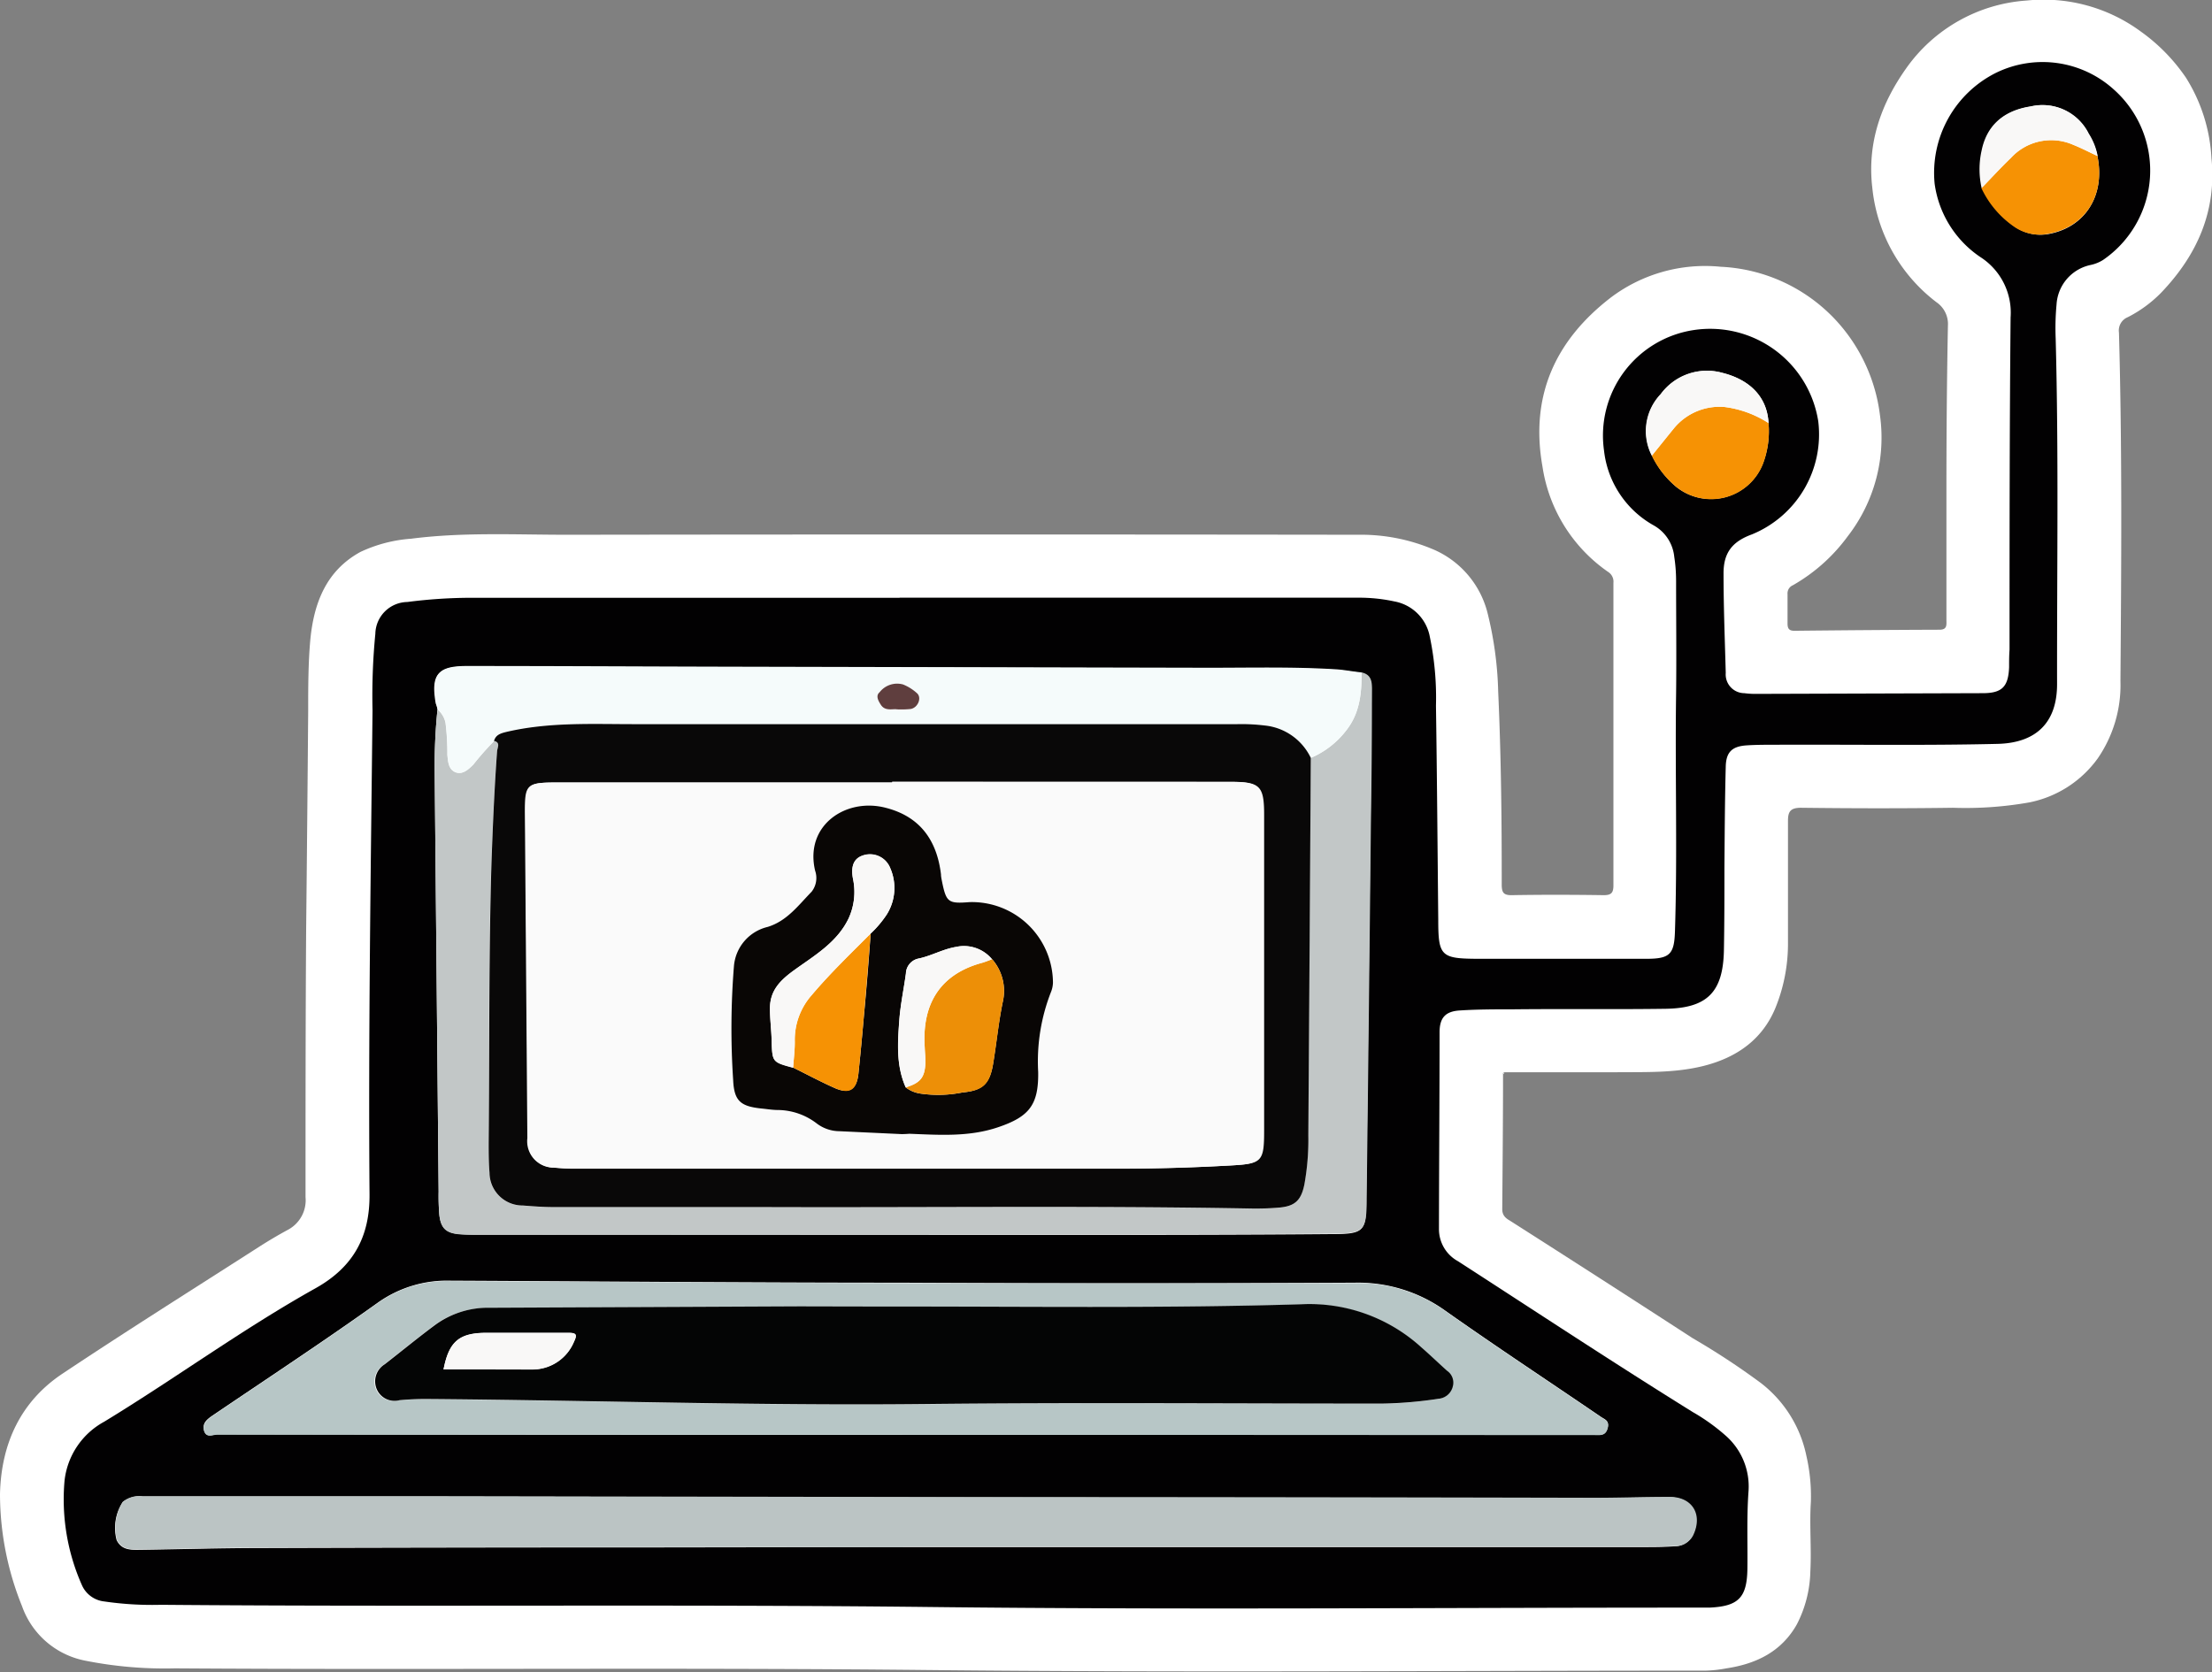 <svg id="Vector_Smart_Object_Image" data-name="Vector Smart Object Image" xmlns="http://www.w3.org/2000/svg" viewBox="0 0 251.29 189.98"><rect x="0" y="0" width="251.29" height="189.98" fill="#808080" stroke="none"/><defs><style>.cls-1{fill:#fff;}.cls-2{fill:#f5fbfb;}.cls-3{fill:#020102;}.cls-4{fill:#b7c6c6;}.cls-5{fill:#c2c7c7;}.cls-6{fill:#bbc4c4;}.cls-7{fill:#f69204;}.cls-8{fill:#f9f8f7;}.cls-9{fill:#040505;}.cls-10{fill:#090808;}.cls-11{fill:#5f3e3e;}.cls-12{fill:#fafafa;}.cls-13{fill:#090605;}.cls-14{fill:#ed8f07;}</style></defs><title>LapTop</title><path class="cls-1" d="M211.84,139.75c0,5.11-.05,10.22-.09,15.33,0,.66.34,1,.85,1.29Q223,163,233.37,169.73a83.66,83.66,0,0,1,7.76,5.1,14,14,0,0,1,5.17,8.27,20.48,20.48,0,0,1,.51,5.25c-.17,2.62.08,5.27-.06,7.9a13.74,13.74,0,0,1-1.53,6c-1.75,3.11-4.62,4.49-8,5a14.32,14.32,0,0,1-2.36.26c-29.53,0-59.05.24-88.58-.07-28.44-.3-56.87,0-85.31-.19a46.15,46.15,0,0,1-10.28-.89,9.54,9.54,0,0,1-7.1-6.18,34,34,0,0,1-2.5-12.73c.13-5.67,2.3-10.49,7.11-13.69,7.37-4.91,14.88-9.63,22.33-14.41,1.06-.68,2.16-1.33,3.27-1.93a3.8,3.8,0,0,0,2-3.71c0-10.15,0-20.29.07-30.44Q76,111,76.1,98.55c0-2.75,0-5.52.25-8.25.41-4.09,1.79-7.77,5.69-9.9a16.21,16.21,0,0,1,5.75-1.5c6-.77,12-.44,17.95-.45q44.83-.06,89.66,0A21,21,0,0,1,204,80.15a10.69,10.69,0,0,1,6.07,7.15,40.91,40.91,0,0,1,1.22,9c.33,7.29.41,14.59.4,21.88,0,.91.19,1.24,1.17,1.22,3.48-.06,7-.05,10.43,0,.85,0,1.09-.28,1.09-1.1q0-17.2,0-34.39a1.3,1.3,0,0,0-.56-1.21,17.75,17.75,0,0,1-7.5-12c-1.42-8,1.43-14.32,7.76-19.2A17.78,17.78,0,0,1,236.56,48a19.05,19.05,0,0,1,13.19,6.18,19.37,19.37,0,0,1,4.91,10.69A18.29,18.29,0,0,1,251,78.62a19.94,19.94,0,0,1-6.24,5.57,1,1,0,0,0-.6,1c0,1.12,0,2.24,0,3.35,0,.64.23.83.84.82q8.2-.09,16.42-.12c.9,0,.79-.56.79-1.12,0-4.91,0-9.82,0-14.73,0-6.23.05-12.46.17-18.69a3,3,0,0,0-1.3-2.67,18.69,18.69,0,0,1-7.29-13c-.59-5,.94-9.46,3.83-13.55a18.25,18.25,0,0,1,13.71-7.73,18.63,18.63,0,0,1,13,3.55,20.77,20.77,0,0,1,5.1,5.23,19.07,19.07,0,0,1,2.89,9.14c.6,6-1.62,11-5.73,15.29a14.5,14.5,0,0,1-3.78,2.77,1.63,1.63,0,0,0-1,1.75c.37,13.19.27,26.39.17,39.59a14.69,14.69,0,0,1-2.58,8.79,12.62,12.62,0,0,1-7.77,5,41.54,41.54,0,0,1-8.68.61c-5.76.08-11.51.07-17.26,0-1.22,0-1.48.45-1.48,1.49,0,4.6,0,9.19,0,13.78a19.35,19.35,0,0,1-1.45,7.53c-1.49,3.55-4.38,5.59-8.17,6.54-3.27.81-6.56.68-9.86.71-4.23,0-8.47,0-12.7,0C211.85,139.57,211.8,139.62,211.84,139.75Z" transform="translate(-41.09 -17.69)"/><path class="cls-2" d="M211.84,139.75c0-.13,0-.18.14-.15A.4.4,0,0,1,211.84,139.75Z" transform="translate(-41.09 -17.69)"/><path class="cls-3" d="M143.26,85.6h52.26a18.93,18.93,0,0,1,4,.43,5,5,0,0,1,4,4,33.89,33.89,0,0,1,.7,7.85c.12,8.11.18,16.21.26,24.32,0,4.11.31,4.41,4.45,4.43q9.6,0,19.18,0c2.67,0,3.18-.5,3.26-3.12.29-9,0-18,.13-27,.05-4.27,0-8.54,0-12.82a18.06,18.06,0,0,0-.21-2.74A4.61,4.61,0,0,0,229,77.41a11.15,11.15,0,0,1-5.69-8.54A12.12,12.12,0,0,1,233.45,55.2a12.43,12.43,0,0,1,14.2,10.36,12.28,12.28,0,0,1-7.54,12.85c-2.25.82-3.24,2.11-3.22,4.48,0,3.75.15,7.51.25,11.26a2.13,2.13,0,0,0,2.11,2.3,9.72,9.72,0,0,0,1.43.08l25.65-.08c2.19,0,2.91-.72,3-2.94,0-.68,0-1.36.05-2,0-12.59,0-25.17.12-37.75A7.5,7.5,0,0,0,266.22,47a12,12,0,0,1-5.35-8.44A12.7,12.7,0,0,1,267.77,26a12.05,12.05,0,0,1,13.49,1.89A12.32,12.32,0,0,1,280,47.23a4.33,4.33,0,0,1-1.43.57,4.88,4.88,0,0,0-3.85,4.49,28.82,28.82,0,0,0-.1,3.83c.35,13.1.14,26.2.16,39.3,0,4.37-2.37,6.68-6.75,6.79-8.43.2-16.86.06-25.29.1-1.07,0-2.16,0-3.23.07-1.64.11-2.33.75-2.37,2.4-.1,3.83-.12,7.67-.15,11.5,0,3.15,0,6.31-.06,9.46-.11,4.69-1.91,6.5-6.63,6.57-5.75.08-11.51,0-17.26.06-2,0-4.07,0-6.11.13-1.63.1-2.29.82-2.3,2.45,0,7.47-.06,14.94-.07,22.41a4.15,4.15,0,0,0,2.16,3.63c8.88,5.74,17.71,11.57,26.69,17.15a22.51,22.51,0,0,1,3.78,2.72,7.68,7.68,0,0,1,2.54,6.23c-.22,3-.09,5.91-.13,8.86-.05,3.25-1,4.25-4.31,4.4-.76,0-1.52,0-2.28,0-28.76,0-57.53.26-86.3-.07-29.11-.33-58.21,0-87.32-.25a37.68,37.68,0,0,1-6.45-.38,3.14,3.14,0,0,1-2.52-1.8,24,24,0,0,1-2-11.9,8.72,8.72,0,0,1,4.52-6.73c8.08-4.92,15.72-10.53,24-15.16,4.27-2.39,6.16-5.82,6.13-10.63-.14-18.33.14-36.66.34-55a72.72,72.72,0,0,1,.32-8.73,3.69,3.69,0,0,1,3.63-3.61,57.23,57.23,0,0,1,7.4-.48h48.55ZM242,65.76c-.13-2.86-2-4.89-5.22-5.7a6.51,6.51,0,0,0-7,2.42,6.08,6.08,0,0,0-1,7A10.5,10.5,0,0,0,231.51,73a6.32,6.32,0,0,0,9.86-2.67A10.43,10.43,0,0,0,242,65.76Zm37.39-30.35a7.17,7.17,0,0,0-1-2.53,5.82,5.82,0,0,0-6.55-3.09c-3.05.46-5,2.15-5.55,5a9.66,9.66,0,0,0,0,4.28,11,11,0,0,0,3.62,4.32,5.08,5.08,0,0,0,4,.87C278,43.47,280.28,39.87,279.36,35.41ZM90.79,98.28a63.74,63.74,0,0,0-.32,7l.45,47.79a25.58,25.58,0,0,0,.08,2.63c.17,1.54.77,2.09,2.32,2.21.79.06,1.59.06,2.39.06L160.9,158c10.47,0,20.93,0,31.4-.09,3.84,0,4-.28,4-4.11q.24-21.19.48-42.4.07-7.55.12-15.09c0-.93.05-1.9-1.18-2.17-1-.11-1.89-.28-2.84-.34-4.83-.3-9.66-.17-14.5-.18q-27-.09-53.91-.12c-10.15,0-20.29-.08-30.44-.08-3.27,0-4,.94-3.44,4.21C90.68,97.82,90.74,98.05,90.79,98.28ZM144,180.71h78.25c.62,0,1.22.14,1.47-.76s-.4-1-.85-1.34c-5.86-4-11.8-7.91-17.59-12A17,17,0,0,0,195,163.43q-25.82.13-51.64,0c-17.06,0-34.11-.15-51.16-.23a13.55,13.55,0,0,0-8.12,2.45c-6.2,4.43-12.57,8.62-18.87,12.89-.63.43-1.21.91-.91,1.75s1,.37,1.46.37Q104.92,180.73,144,180.71Zm-.35,12.76v0h84c1.24,0,2.48,0,3.72-.09a2.21,2.21,0,0,0,2-1.23c1.11-2.31-.11-4.35-2.66-4.34-2.87,0-5.75.1-8.62.1q-38.83,0-77.66-.09l-54-.09H57.27a3,3,0,0,0-2.24.62,5.42,5.42,0,0,0-.69,4.33c.59,1.21,1.74,1.11,2.82,1.1,4.35-.06,8.71-.19,13.06-.2q22.71-.07,45.42-.07Z" transform="translate(-41.09 -17.69)"/><path class="cls-4" d="M144,180.71q-39.12,0-78.25,0c-.49,0-1.2.36-1.46-.37s.28-1.32.91-1.75c6.3-4.27,12.67-8.46,18.87-12.89a13.55,13.55,0,0,1,8.12-2.45c17,.08,34.1.19,51.16.23q25.82.06,51.64,0a17,17,0,0,1,10.29,3.17c5.79,4.1,11.73,8,17.59,12,.45.31,1.09.46.85,1.34s-.85.76-1.47.76Zm-.36-14.57c-3.92,0-7.83,0-11.75,0l-35.23.16a10.16,10.16,0,0,0-6.28,2c-1.91,1.44-3.77,2.95-5.66,4.42a2.27,2.27,0,0,0-.91,2.83,2.19,2.19,0,0,0,2.59,1.25,33,33,0,0,1,3.59-.13c18.68.15,37.35.77,56,.57,17.33-.19,34.67-.06,52-.05a47.83,47.83,0,0,0,6.44-.55,1.83,1.83,0,0,0,1.62-1.39,1.63,1.63,0,0,0-.65-1.79c-1-.88-1.93-1.79-2.92-2.66a18.86,18.86,0,0,0-13.59-4.9C173.87,166.34,158.77,166.14,143.67,166.14Z" transform="translate(-41.09 -17.69)"/><path class="cls-5" d="M195.77,94.09c1.23.27,1.19,1.24,1.18,2.17q0,7.55-.12,15.09-.22,21.2-.48,42.4c0,3.83-.21,4.08-4,4.11-10.47.07-20.93.08-31.4.09L95.71,158c-.8,0-1.6,0-2.39-.06-1.55-.12-2.15-.67-2.32-2.21a25.58,25.58,0,0,1-.08-2.63l-.45-47.79a63.74,63.74,0,0,1,.32-7,2.65,2.65,0,0,1,.91,1.52,28.23,28.23,0,0,1,.21,3.67c.08.73.15,1.63.91,1.94s1.48-.3,2.05-.88a32.59,32.59,0,0,1,2.34-2.65c.81.17.37.79.34,1.16-.31,4.26-.49,8.53-.64,12.8-.34,9.94-.22,19.88-.3,29.82,0,1.75,0,3.52.08,5.26a3.75,3.75,0,0,0,3.78,3.72c1.15.09,2.31.18,3.47.18,7.83,0,15.66,0,23.48,0,18.54.07,37.07-.17,55.6.16a31.16,31.16,0,0,0,3.35-.1c1.81-.15,2.52-.81,2.89-2.62a28.47,28.47,0,0,0,.45-5.6q.14-21.44.28-42.88a10,10,0,0,0,4.07-3.17C195.58,98.69,195.79,96.43,195.77,94.09Z" transform="translate(-41.09 -17.69)"/><path class="cls-6" d="M143.68,193.47h-28q-22.71,0-45.42.07c-4.35,0-8.71.14-13.06.2-1.08,0-2.23.11-2.82-1.1a5.42,5.42,0,0,1,.69-4.33,3,3,0,0,1,2.24-.62h33.2l54,.09q38.84,0,77.66.09c2.87,0,5.75-.1,8.62-.1,2.55,0,3.77,2,2.66,4.34a2.21,2.21,0,0,1-2,1.23c-1.24.07-2.48.09-3.72.09h-84Z" transform="translate(-41.09 -17.69)"/><path class="cls-2" d="M195.77,94.09c0,2.34-.19,4.6-1.71,6.54A10,10,0,0,1,190,103.8a6.52,6.52,0,0,0-5.24-3.69,21.6,21.6,0,0,0-3.11-.15q-34.24,0-68.49,0c-4.9,0-9.81-.25-14.65.91-.65.16-1.1.34-1.29,1a32.59,32.59,0,0,0-2.34,2.65c-.57.58-1.19,1.24-2.05.88s-.83-1.21-.91-1.94a28.23,28.23,0,0,0-.21-3.67,2.65,2.65,0,0,0-.91-1.52c-.05-.23-.11-.46-.15-.7-.53-3.27.17-4.21,3.44-4.21,10.15,0,20.29.06,30.44.08q27,.06,53.91.12c4.84,0,9.67-.12,14.5.18C193.88,93.81,194.82,94,195.77,94.09ZM143,98.29a10.79,10.79,0,0,0,1.53,0c.83-.13,1.31-1.27.74-1.79a5.3,5.3,0,0,0-1.59-1,2.52,2.52,0,0,0-2.67.89c-.48.45-.12,1,.14,1.41C141.6,98.54,142.47,98.2,143,98.29Z" transform="translate(-41.09 -17.69)"/><path class="cls-7" d="M279.36,35.41c.92,4.46-1.35,8.06-5.56,8.84a5.08,5.08,0,0,1-4-.87,11,11,0,0,1-3.62-4.32c1.11-1.14,2.18-2.32,3.33-3.42a6.22,6.22,0,0,1,7.13-1.48C277.58,34.53,278.46,35,279.36,35.41Z" transform="translate(-41.09 -17.69)"/><path class="cls-7" d="M242,65.76a10.43,10.43,0,0,1-.6,4.57A6.32,6.32,0,0,1,231.51,73a10.5,10.5,0,0,1-2.77-3.53c.82-1,1.63-2,2.47-3.06A6.71,6.71,0,0,1,237,63.93,12,12,0,0,1,242,65.76Z" transform="translate(-41.09 -17.69)"/><path class="cls-8" d="M242,65.76a12,12,0,0,0-5-1.83,6.71,6.71,0,0,0-5.79,2.48c-.84,1-1.65,2-2.47,3.06a6.08,6.08,0,0,1,1-7,6.51,6.51,0,0,1,7-2.42C240,60.87,241.84,62.9,242,65.76Z" transform="translate(-41.09 -17.69)"/><path class="cls-8" d="M279.36,35.41c-.9-.42-1.78-.88-2.69-1.25a6.22,6.22,0,0,0-7.13,1.48c-1.15,1.1-2.22,2.28-3.33,3.42a9.66,9.66,0,0,1,0-4.28c.58-2.84,2.5-4.53,5.55-5a5.82,5.82,0,0,1,6.55,3.09A7.17,7.17,0,0,1,279.36,35.41Z" transform="translate(-41.09 -17.69)"/><path class="cls-9" d="M143.67,166.14c15.1,0,30.2.2,45.3-.26a18.86,18.86,0,0,1,13.59,4.9c1,.87,1.94,1.78,2.92,2.66a1.63,1.63,0,0,1,.65,1.79,1.83,1.83,0,0,1-1.62,1.39,47.83,47.83,0,0,1-6.44.55c-17.34,0-34.68-.14-52,.05-18.69.2-37.36-.42-56-.57a33,33,0,0,0-3.59.13,2.19,2.19,0,0,1-2.59-1.25,2.27,2.27,0,0,1,.91-2.83c1.89-1.47,3.75-3,5.66-4.42a10.16,10.16,0,0,1,6.28-2l35.23-.16C135.84,166.13,139.75,166.14,143.67,166.14Zm-52.19,7.14c3.44,0,6.79,0,10.14,0a5.1,5.1,0,0,0,4.68-3.16c.4-.79.27-1-.63-1-3.1,0-6.21,0-9.32,0S92.09,170.12,91.48,173.28Z" transform="translate(-41.09 -17.69)"/><path class="cls-10" d="M97.21,101.88c.19-.65.64-.83,1.29-1,4.84-1.16,9.75-.91,14.65-.91q34.24,0,68.49,0a21.6,21.6,0,0,1,3.11.15A6.52,6.52,0,0,1,190,103.8q-.13,21.44-.28,42.88a28.47,28.47,0,0,1-.45,5.6c-.37,1.81-1.08,2.47-2.89,2.62a31.16,31.16,0,0,1-3.35.1c-18.53-.33-37.06-.09-55.6-.16-7.82,0-15.65,0-23.48,0-1.16,0-2.32-.09-3.47-.18a3.75,3.75,0,0,1-3.78-3.72c-.13-1.74-.09-3.51-.08-5.26.08-9.94,0-19.88.3-29.82.15-4.27.33-8.54.64-12.8C97.58,102.67,98,102.05,97.21,101.88Zm45.23,4.64v.08h-38.1c-3.49,0-3.65.18-3.62,3.63L101,147a3,3,0,0,0,3,3.36c.75.07,1.51.12,2.27.12l61.7,0q6.41,0,12.81-.36c3.61-.2,3.83-.43,3.84-4q0-17.91,0-35.81c0-3.33-.46-3.78-3.81-3.78Z" transform="translate(-41.09 -17.69)"/><path class="cls-11" d="M143,98.29c-.49-.09-1.36.25-1.85-.53-.26-.41-.62-1-.14-1.41a2.52,2.52,0,0,1,2.67-.89,5.3,5.3,0,0,1,1.59,1c.57.52.09,1.66-.74,1.79A10.79,10.79,0,0,1,143,98.29Z" transform="translate(-41.09 -17.69)"/><path class="cls-8" d="M91.48,173.28c.61-3.16,1.78-4.14,4.87-4.14s6.22,0,9.32,0c.9,0,1,.2.63,1a5.1,5.1,0,0,1-4.68,3.16C98.27,173.3,94.92,173.28,91.48,173.28Z" transform="translate(-41.09 -17.69)"/><path class="cls-12" d="M142.44,106.52h38.45c3.35,0,3.81.45,3.81,3.78q0,17.91,0,35.81c0,3.59-.23,3.82-3.84,4q-6.4.36-12.81.36l-61.7,0c-.76,0-1.52-.05-2.27-.12a3,3,0,0,1-3-3.36l-.3-36.76c0-3.45.13-3.63,3.62-3.63h38.1Zm1.1,40c.11,0,.47,0,.83,0,3.38.13,6.76.38,10.07-.74,3.54-1.2,4.62-2.56,4.56-6.29a21.61,21.61,0,0,1,1.48-9.14,3.05,3.05,0,0,0,.2-1,9.21,9.21,0,0,0-9.47-9.15c-2.42.19-2.65,0-3.13-2.32-.05-.27-.09-.55-.12-.82-.46-3.87-2.37-6.54-6.25-7.57-4.52-1.2-9.27,2-8.05,7.14a2.53,2.53,0,0,1-.4,2.39c-1.48,1.52-2.77,3.3-5,4a5,5,0,0,0-3.82,4.42,88.54,88.54,0,0,0-.09,13c.11,2.4.88,3,3.3,3.22.6.06,1.19.12,1.79.16a7.36,7.36,0,0,1,4.43,1.55,4.32,4.32,0,0,0,2.57.86Z" transform="translate(-41.09 -17.69)"/><path class="cls-13" d="M143.54,146.55l-7.07-.33a4.32,4.32,0,0,1-2.57-.86,7.36,7.36,0,0,0-4.43-1.55c-.6,0-1.19-.1-1.79-.16-2.42-.24-3.19-.82-3.3-3.22a88.54,88.54,0,0,1,.09-13,5,5,0,0,1,3.82-4.42c2.2-.67,3.49-2.45,5-4a2.53,2.53,0,0,0,.4-2.39c-1.22-5.18,3.53-8.34,8.05-7.14,3.88,1,5.79,3.7,6.25,7.57,0,.27.07.55.12.82.48,2.35.71,2.51,3.13,2.32a9.21,9.21,0,0,1,9.47,9.15,3.05,3.05,0,0,1-.2,1,21.61,21.61,0,0,0-1.48,9.14c.06,3.73-1,5.09-4.56,6.29-3.31,1.12-6.69.87-10.07.74C144,146.54,143.65,146.55,143.54,146.55ZM140,123.76a12.07,12.07,0,0,0,1.84-2.2,5.65,5.65,0,0,0,.37-5.28,2.47,2.47,0,0,0-3.07-1.41c-1,.32-1.42,1.17-1.15,2.64a7.2,7.2,0,0,1-.51,4.55c-1.31,2.71-3.87,4.19-6.14,5.83-1.64,1.18-2.77,2.33-2.78,4.35,0,1.24.15,2.47.19,3.7.08,2.41.07,2.41,2.44,3.05,1.56.77,3.11,1.6,4.7,2.31s2.52.27,2.72-1.63c.23-2.17.43-4.35.62-6.53C139.53,130,139.78,126.88,140,123.76Zm13.76,2.91a4.13,4.13,0,0,0-4.07-1.39c-1.46.24-2.77,1-4.2,1.31A1.79,1.79,0,0,0,144,128.3c-.24,1.77-.62,3.53-.75,5.31-.19,2.57-.37,5.17.73,7.63a3.59,3.59,0,0,0,1.72.71,14,14,0,0,0,4.75-.14c2.27-.2,3.08-1,3.45-3.21s.62-4.73,1.1-7.06A5.48,5.48,0,0,0,153.79,126.67Z" transform="translate(-41.09 -17.69)"/><path class="cls-14" d="M153.79,126.67a5.48,5.48,0,0,1,1.22,4.87c-.48,2.33-.7,4.71-1.1,7.06s-1.18,3-3.45,3.21a14,14,0,0,1-4.75.14,3.59,3.59,0,0,1-1.72-.71c1.65-.51,2.16-1.11,2.23-2.79,0-.59-.05-1.19-.08-1.79-.33-5.07,1.9-8.33,6.54-9.58A11.39,11.39,0,0,0,153.79,126.67Z" transform="translate(-41.09 -17.69)"/><path class="cls-7" d="M140,123.76c-.25,3.12-.5,6.25-.77,9.38-.19,2.18-.39,4.36-.62,6.53-.2,1.9-1,2.4-2.72,1.63s-3.14-1.54-4.7-2.31c.07-1,.21-2,.19-3a7.67,7.67,0,0,1,1.93-5.26C135.42,128.27,137.76,126,140,123.76Z" transform="translate(-41.09 -17.69)"/><path class="cls-8" d="M140,123.76c-2.27,2.28-4.61,4.51-6.69,7a7.67,7.67,0,0,0-1.93,5.26c0,1-.12,2-.19,3-2.37-.64-2.36-.64-2.44-3.05,0-1.23-.2-2.46-.19-3.7,0-2,1.14-3.17,2.78-4.35,2.27-1.64,4.83-3.12,6.14-5.83a7.2,7.2,0,0,0,.51-4.55c-.27-1.47.1-2.32,1.15-2.64a2.47,2.47,0,0,1,3.07,1.41,5.65,5.65,0,0,1-.37,5.28A12.07,12.07,0,0,1,140,123.76Z" transform="translate(-41.09 -17.69)"/><path class="cls-8" d="M153.79,126.67a11.39,11.39,0,0,1-1.11.41c-4.64,1.25-6.87,4.51-6.54,9.58,0,.6.11,1.2.08,1.79-.07,1.68-.58,2.28-2.23,2.79-1.1-2.46-.92-5.06-.73-7.63.13-1.78.51-3.54.75-5.31a1.79,1.79,0,0,1,1.51-1.71c1.43-.32,2.74-1.07,4.2-1.31A4.13,4.13,0,0,1,153.79,126.67Z" transform="translate(-41.09 -17.69)"/></svg>